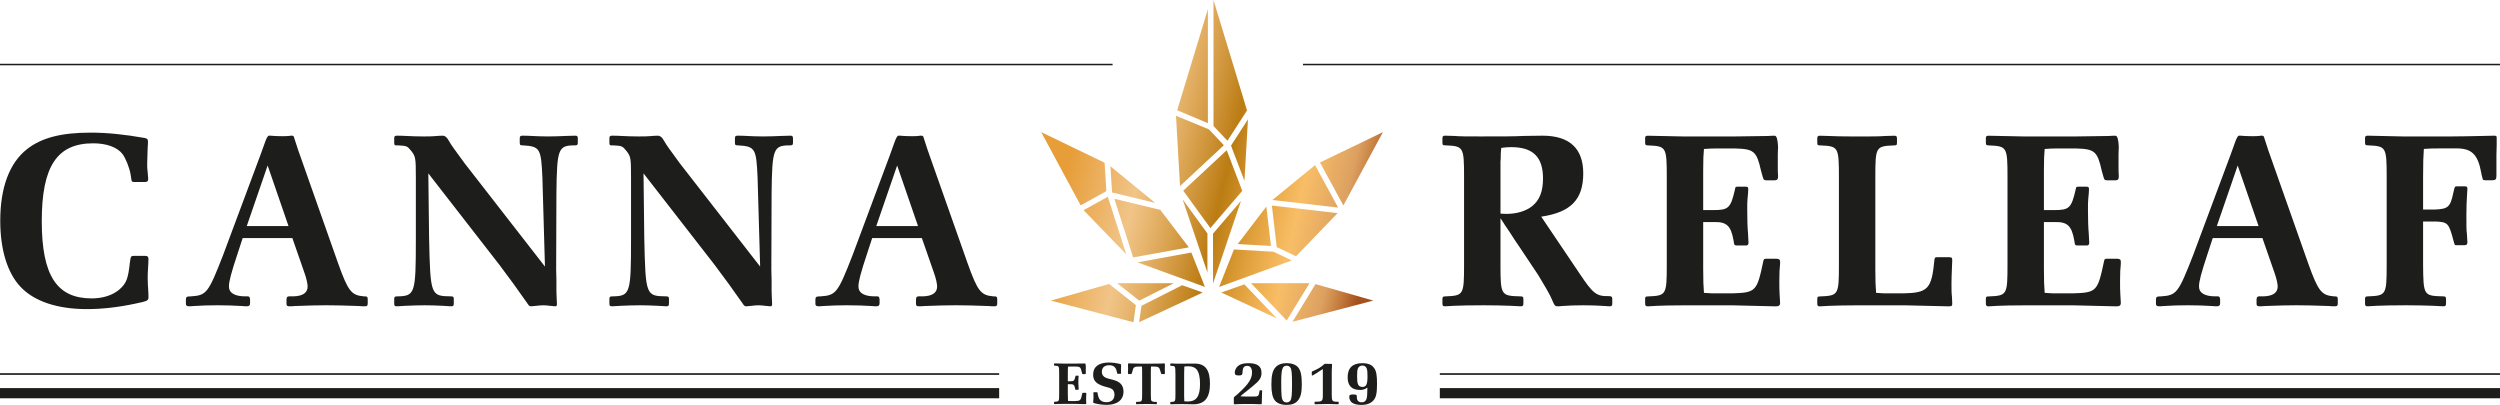 <svg xmlns="http://www.w3.org/2000/svg" xmlns:xlink="http://www.w3.org/1999/xlink" viewBox="0 0 490.86 79.5"><defs><style>      .cls-1 {        fill: url(#linear-gradient);      }      .cls-1, .cls-2, .cls-3, .cls-4, .cls-5, .cls-6, .cls-7, .cls-8, .cls-9, .cls-10, .cls-11, .cls-12, .cls-13, .cls-14, .cls-15, .cls-16, .cls-17, .cls-18, .cls-19, .cls-20, .cls-21, .cls-22, .cls-23, .cls-24 {        stroke-width: 0px;      }      .cls-2 {        fill: url(#linear-gradient-11);      }      .cls-3 {        fill: url(#linear-gradient-12);      }      .cls-4 {        fill: url(#linear-gradient-13);      }      .cls-5 {        fill: url(#linear-gradient-10);      }      .cls-6 {        fill: url(#linear-gradient-17);      }      .cls-7 {        fill: url(#linear-gradient-16);      }      .cls-8 {        fill: url(#linear-gradient-19);      }      .cls-9 {        fill: url(#linear-gradient-15);      }      .cls-10 {        fill: url(#linear-gradient-23);      }      .cls-11 {        fill: url(#linear-gradient-21);      }      .cls-12 {        fill: url(#linear-gradient-18);      }      .cls-13 {        fill: url(#linear-gradient-14);      }      .cls-14 {        fill: url(#linear-gradient-22);      }      .cls-15 {        fill: url(#linear-gradient-20);      }      .cls-25 {        stroke-width: .33px;      }      .cls-25, .cls-26, .cls-27 {        fill: none;        stroke: #1d1d1b;        stroke-miterlimit: 10;      }      .cls-16 {        fill: #1d1d1b;      }      .cls-26 {        stroke-width: 2px;      }      .cls-27 {        stroke-width: .3px;      }      .cls-17 {        fill: url(#linear-gradient-4);      }      .cls-18 {        fill: url(#linear-gradient-2);      }      .cls-19 {        fill: url(#linear-gradient-3);      }      .cls-20 {        fill: url(#linear-gradient-8);      }      .cls-21 {        fill: url(#linear-gradient-9);      }      .cls-22 {        fill: url(#linear-gradient-7);      }      .cls-23 {        fill: url(#linear-gradient-5);      }      .cls-24 {        fill: url(#linear-gradient-6);      }    </style><linearGradient id="linear-gradient" x1="207.72" y1="40.01" x2="267.69" y2="54.07" gradientUnits="userSpaceOnUse"><stop offset="0" stop-color="#e79d38"></stop><stop offset=".23" stop-color="#e79d38" stop-opacity=".6"></stop><stop offset=".5" stop-color="#bb7c14"></stop><stop offset=".75" stop-color="#f39200" stop-opacity=".6"></stop><stop offset=".89" stop-color="rgba(202, 112, 15, .81)" stop-opacity=".81"></stop><stop offset="1" stop-color="#a5511e"></stop></linearGradient><linearGradient id="linear-gradient-2" x1="210.02" y1="30.28" x2="269.94" y2="44.33" xlink:href="#linear-gradient"></linearGradient><linearGradient id="linear-gradient-3" x1="207.82" y1="39.79" x2="267.69" y2="53.83" xlink:href="#linear-gradient"></linearGradient><linearGradient id="linear-gradient-4" x1="215.19" y1="8.09" x2="275.16" y2="22.15" xlink:href="#linear-gradient"></linearGradient><linearGradient id="linear-gradient-5" x1="211.26" y1="24.93" x2="271.19" y2="38.99" xlink:href="#linear-gradient"></linearGradient><linearGradient id="linear-gradient-6" x1="211.98" y1="21.8" x2="271.94" y2="35.87" xlink:href="#linear-gradient"></linearGradient><linearGradient id="linear-gradient-7" x1="215.27" y1="7.86" x2="275.19" y2="21.91" xlink:href="#linear-gradient"></linearGradient><linearGradient id="linear-gradient-8" x1="207.39" y1="41.48" x2="267.33" y2="55.54" xlink:href="#linear-gradient"></linearGradient><linearGradient id="linear-gradient-9" x1="206.3" y1="46.17" x2="266.22" y2="60.23" xlink:href="#linear-gradient"></linearGradient><linearGradient id="linear-gradient-10" x1="207.35" y1="41.67" x2="267.28" y2="55.72" xlink:href="#linear-gradient"></linearGradient><linearGradient id="linear-gradient-11" x1="209.3" y1="33.36" x2="269.23" y2="47.42" xlink:href="#linear-gradient"></linearGradient><linearGradient id="linear-gradient-12" x1="209.34" y1="33.17" x2="269.27" y2="47.23" xlink:href="#linear-gradient"></linearGradient><linearGradient id="linear-gradient-13" x1="204.06" y1="55.73" x2="263.98" y2="69.79" xlink:href="#linear-gradient"></linearGradient><linearGradient id="linear-gradient-14" x1="204.44" y1="54.13" x2="264.35" y2="68.18" xlink:href="#linear-gradient"></linearGradient><linearGradient id="linear-gradient-15" x1="204.91" y1="52.12" x2="264.82" y2="66.17" xlink:href="#linear-gradient"></linearGradient><linearGradient id="linear-gradient-16" x1="206.82" y1="44" x2="266.72" y2="58.05" xlink:href="#linear-gradient"></linearGradient><linearGradient id="linear-gradient-17" x1="212.4" y1="20.18" x2="272.3" y2="34.23" xlink:href="#linear-gradient"></linearGradient><linearGradient id="linear-gradient-18" x1="209.04" y1="34.47" x2="268.96" y2="48.52" xlink:href="#linear-gradient"></linearGradient><linearGradient id="linear-gradient-19" x1="211.08" y1="25.77" x2="270.99" y2="39.83" xlink:href="#linear-gradient"></linearGradient><linearGradient id="linear-gradient-20" x1="208.79" y1="35.55" x2="268.71" y2="49.6" xlink:href="#linear-gradient"></linearGradient><linearGradient id="linear-gradient-21" x1="205.55" y1="49.33" x2="265.48" y2="63.39" xlink:href="#linear-gradient"></linearGradient><linearGradient id="linear-gradient-22" x1="205.92" y1="47.79" x2="265.84" y2="61.84" xlink:href="#linear-gradient"></linearGradient><linearGradient id="linear-gradient-23" x1="205.95" y1="47.72" x2="265.86" y2="61.77" xlink:href="#linear-gradient"></linearGradient></defs><g id="Layer_5" data-name="Layer 5"><line class="cls-25" y1="73.44" x2="196.18" y2="73.44"></line><line class="cls-26" y1="77.2" x2="196.18" y2="77.2"></line><line class="cls-25" x1="282.7" y1="73.44" x2="490.86" y2="73.44"></line><line class="cls-26" x1="282.7" y1="77.2" x2="490.86" y2="77.2"></line><line class="cls-27" x1="490.86" y1="12.67" x2="255.83" y2="12.67"></line><line class="cls-27" x1="218.45" y1="12.67" y2="12.67"></line><g><path class="cls-16" d="M209.67,77.56c0,.63.01.84.04,1.17.3.02.37.02.66.02h.66c1.12-.04,1.17-.08,1.47-1.51.02-.11.04-.12.17-.12h.43c.14,0,.19.04.19.14v.08c-.02.19-.04.47-.04.8,0,.26,0,.48.01.62.01.18.02.35.02.42,0,.13-.06.17-.21.17l-2.01-.05h-2.23c-.6,0-1.15.01-1.33.02-.17.01-.36.02-.42.02-.11,0-.13-.04-.13-.14v-.19c0-.12.02-.13.14-.13.85-.04.87-.07.87-1.48v-4.11c0-1.42-.02-1.46-.87-1.49-.12,0-.14-.02-.14-.13v-.19c0-.11.02-.13.13-.13l1.74.04h2.19c.3,0,.96-.01,1.7-.02.12-.01.27-.01.32-.01q.13,0,.16.52v.35s-.01.45-.01.45v.16c0,.2,0,.26.01.39v.06c0,.12-.05.17-.16.17h-.41s-.08-.01-.11-.04c0,0-.04-.06-.05-.12l-.08-.3c-.2-.91-.33-1.02-1.21-1.04h-.81c-.24,0-.37,0-.66.03-.02.3-.04.43-.04,1.02v1.85h.48c.72,0,.81-.1,1.02-.98.01-.11.04-.12.13-.12h.36c.1,0,.13.02.13.11s-.01.26-.04.49c-.01.12-.01.21-.01.49,0,.41.01.87.04,1.09.01.19.02.38.02.46,0,.08-.04.13-.11.13h-.43c-.08,0-.11-.01-.12-.04-.01-.03-.02-.05-.02-.07l-.02-.14c-.12-.67-.32-.86-.9-.85h-.53v2.15Z"></path><path class="cls-16" d="M219.56,73.41c-.11,0-.14-.01-.17-.06-.02-.04-.04-.07-.05-.11l-.07-.32c-.19-.85-.65-1.21-1.52-1.21s-1.41.48-1.41,1.27c0,.3.08.57.24.78.24.32.61.5,1.48.69,1.04.24,1.62.5,2.02.94.33.36.51.88.51,1.48,0,1.66-1.22,2.62-3.33,2.62-.74,0-1.88-.15-2.48-.35-.1-.04-.14-.08-.14-.16,0-.02,0-.08.01-.13.02-.19.05-.47.05-.71,0-.14,0-.35-.01-.67-.01-.16-.01-.29-.01-.34,0-.11.01-.12.18-.12h.41c.2,0,.22.02.24.18.02.35.2.94.36,1.17.29.41.74.61,1.36.61.99,0,1.59-.55,1.59-1.47,0-.35-.1-.67-.26-.9-.21-.26-.54-.42-1.27-.6-1.92-.48-2.66-1.15-2.66-2.45,0-1.53,1.1-2.37,3.09-2.37.75,0,1.66.12,2.27.31.1.02.14.07.14.16,0,.02,0,.06-.01.11-.02.17-.02.31-.02.71v.39c.01.19.01.32.01.41s-.02.12-.11.12h-.43Z"></path><path class="cls-16" d="M226,71.95c-.02.35-.04.53-.04,1.12v4.33c.01,1.13.02,1.19.18,1.35.11.1.57.19.8.16h.08c.08-.03.13.02.13.12v.19c0,.12-.02.14-.14.14-.11,0-.35-.01-.59-.02-.35-.01-.8-.02-1.22-.02-.57,0-.99.01-1.42.02-.24.01-.51.02-.6.02-.11,0-.13-.02-.13-.14v-.19c0-.11.04-.13.17-.13,1.02-.01,1.03-.02,1.03-1.49v-4.33c0-.6-.01-.78-.04-1.12h-.43c-1.11.01-1.24.1-1.46,1l-.08.29c-.05.17-.07.19-.19.19h-.42c-.13,0-.17-.05-.17-.23,0-.04.01-.24.02-.43.01-.13.01-.27.01-.42,0-.12,0-.26-.01-.42v-.39c-.01-.17.01-.2.14-.2h.08c.24.01.79.03,2.23.05h2.31c.76,0,1.43-.01,1.76-.02.23-.01.5-.03.56-.03.13,0,.16.04.16.18v.3c-.02.11-.02.31-.02.5q0,.43.02.96c0,.13-.02.16-.12.16h-.44c-.18-.01-.19-.05-.31-.53-.22-.85-.37-.95-1.43-.96h-.43Z"></path><path class="cls-16" d="M230.78,73.31c0-1.42-.02-1.46-.87-1.49-.12,0-.14-.01-.14-.13v-.18c0-.12.02-.14.13-.14h.42c.27.03.66.04,1.27.04,1.18,0,1.55,0,2.13-.02h.84c2.08-.01,3.01,1.22,3.01,3.95s-1.02,4.04-3.26,4.04c-.16,0-.54-.01-.91-.02-.47-.01-.8-.02-1.22-.02-.87,0-1.54.01-1.85.02-.18.01-.37.02-.42.02-.11,0-.13-.02-.13-.14v-.19c0-.11.02-.13.14-.13.85-.04.87-.06.87-1.49v-4.1ZM232.49,77.39c0,.66.01.91.04,1.4.31.03.47.04.66.04,1.72,0,2.43-1,2.43-3.45,0-1.34-.22-2.27-.66-2.83-.35-.43-.9-.64-1.68-.64-.26,0-.43.01-.74.05-.02.46-.04.72-.04,1.3v4.15Z"></path><path class="cls-16" d="M244.49,77.01c-.36.29-.61.49-.95.81.44.03.69.04,1.18.04h1.39c.92.03,1.08-.12,1.18-1.04.01-.15.04-.19.14-.19h.26c.09,0,.13.06.13.18,0,.08-.01.23-.03.42-.01.17-.01.31-.03,1.39q0,.65-.03.7s-.08.05-.18.05l-1.65-.05h-1.68c-.46,0-.87.01-1.25.03-.21.01-.46.03-.49.03-.18,0-.23-.05-.23-.21v-.87c0-.29,0-.31.17-.43.6-.44,2.09-1.9,2.51-2.47.64-.83.9-1.51.9-2.26,0-.85-.34-1.31-.95-1.31s-.88.38-.91,1.11c0,.65-.13.78-.74.78s-.79-.13-.79-.59c0-.43.27-.97.66-1.29.43-.36,1.08-.53,2.03-.53,1.75,0,2.56.6,2.56,1.91,0,.95-.4,1.55-1.78,2.65l-1.43,1.16Z"></path><path class="cls-16" d="M254.9,72.15c.51.64.7,1.59.7,3.38,0,1.54-.23,2.47-.77,3.12-.47.57-1.18.85-2.21.85s-1.83-.3-2.29-.85c-.48-.6-.7-1.59-.7-3.19,0-1.7.22-2.66.78-3.31.46-.55,1.24-.85,2.22-.85s1.83.3,2.26.85ZM251.56,75.08c0,2.56.07,3.22.35,3.6.17.22.4.33.72.33s.57-.13.74-.38c.23-.37.31-1.12.31-3.19,0-2.25-.08-2.95-.35-3.31-.17-.21-.4-.33-.7-.33-.85,0-1.07.69-1.07,3.28Z"></path><path class="cls-16" d="M259.71,72.47c-.13.08-.4.25-.79.51l-.71.46q-.48.3-.53.3c-.07,0-.12-.06-.12-.13v-.57c0-.09.05-.12.39-.25.88-.39,1.53-.79,1.98-1.23.12-.12.17-.13.34-.13h.22s.27.01.27.01h.6c.16,0,.18.03.18.17,0,.03,0,.09-.01.23-.03.23-.05.83-.05.99v4.75c0,1.13.12,1.29.97,1.29.29,0,.3,0,.35.01.03.01.04.06.04.13v.23c0,.1-.01.13-.14.13-.05,0-.19,0-.31-.01-.58-.03-1.24-.04-1.7-.04-.71,0-1.3.01-2.08.04-.14.01-.3.01-.38.01-.09,0-.13-.04-.13-.13v-.23c.01-.12.04-.14.16-.14,1.35.01,1.48-.1,1.47-1.34v-5.04Z"></path><path class="cls-16" d="M266.98,76.56c-1.56,0-2.38-.84-2.38-2.46,0-1.86.96-2.79,2.87-2.79,1.14,0,1.89.3,2.33.95.43.61.57,1.38.57,3.08,0,1.85-.17,2.66-.69,3.26-.52.6-1.31.9-2.39.9-.77,0-1.35-.13-1.77-.4-.35-.23-.6-.7-.6-1.14,0-.42.14-.51.79-.51.46,0,.56.03.65.17.04.08.04.09.05.46.03.59.36.91.95.91.47,0,.77-.21.94-.64.12-.31.18-1.09.18-2.24-.51.34-.9.46-1.51.46ZM266.6,72.4c-.12.35-.14.64-.14,1.48,0,.9.04,1.2.18,1.57.13.34.43.52.86.52.75,0,1-.49,1-2.04,0-.9-.03-1.2-.14-1.54-.14-.4-.44-.62-.86-.62s-.77.23-.9.62Z"></path></g><g><polygon class="cls-1" points="232.2 39.14 237.07 53.51 237.07 45.84 232.2 39.14"></polygon><polygon class="cls-18" points="240.86 29.49 232.32 37.44 237.65 44.78 243.91 37.47 240.86 29.49"></polygon><polygon class="cls-19" points="238.17 45.87 238.17 55.66 243.66 39.45 238.17 45.87"></polygon><polygon class="cls-17" points="241 27.64 244.85 21.69 238.26 0 238.26 24.74 241 27.64"></polygon><polygon class="cls-23" points="237.38 25.41 230.9 22.73 231.69 36.53 240.3 28.51 237.38 25.41"></polygon><polygon class="cls-24" points="244.34 35.51 245.03 23.44 241.7 28.59 244.34 35.51"></polygon><path class="cls-22" d="M237.16,1.81c-1.24,4.07-5.63,18.52-6.03,19.84l6.03,2.53V1.81Z"></path><polygon class="cls-20" points="212.75 41.26 221.13 49.93 217.52 38.63 212.75 41.26"></polygon><polygon class="cls-21" points="223.34 51.51 236.59 56.34 233.91 49.58 223.34 51.51"></polygon><polygon class="cls-5" points="222.48 50.54 233.42 48.56 227.82 41.21 218.8 39.03 222.48 50.54"></polygon><polygon class="cls-2" points="216.88 31.95 204.43 25.94 212.18 40.32 217.23 37.53 216.88 31.95"></polygon><polygon class="cls-3" points="226.76 39.82 226.7 39.75 218.02 32.64 218.35 37.79 226.76 39.82"></polygon><polygon class="cls-4" points="217.76 55.75 206.32 59.02 222.55 63.27 223.02 59.91 217.76 55.75"></polygon><polygon class="cls-13" points="224.12 60.04 223.66 63.26 236.15 57.43 232.11 56 224.12 60.04"></polygon><polygon class="cls-9" points="230.45 55.61 219.36 55.61 223.68 59.03 230.45 55.61"></polygon><polygon class="cls-7" points="253.64 51.13 250.02 49.42 242.28 48.98 239.36 56.34 253.64 51.13"></polygon><polygon class="cls-6" points="271.53 25.94 259.17 31.9 263.76 40.34 271.53 25.94"></polygon><polygon class="cls-12" points="250.68 48.51 254.46 50.31 262.63 41.85 249.73 40.36 250.68 48.51"></polygon><polygon class="cls-8" points="258.2 32.42 249.83 39.27 262.74 40.76 258.2 32.42"></polygon><polygon class="cls-15" points="248.64 40.55 243.02 47.92 249.55 48.29 248.64 40.55"></polygon><polygon class="cls-11" points="239.8 57.43 250.72 62.53 244.33 55.83 239.8 57.43"></polygon><polygon class="cls-14" points="257.11 55.61 245.64 55.61 252.63 62.93 257.11 55.61"></polygon><polygon class="cls-10" points="269.64 59.02 258.29 55.78 253.78 63.17 269.64 59.02"></polygon></g></g><g id="Layer_4" data-name="Layer 4"><g><path class="cls-16" d="M26.5,35.74c-.45,0-.5-.05-.6-.15-.05-.1-.1-.2-.1-.3l-.15-1c-.25-1.45-1-3.25-1.6-4.05-1.05-1.35-3.15-2.1-5.75-2.1-7.1,0-10.1,4.5-10.1,15.3s3.05,15.15,9.8,15.15c2.25,0,4.2-.65,5.5-1.8,1.35-1.25,1.65-2.05,2-5.25.1-.75.15-1,.25-1.1.05-.15.15-.2.6-.2h2.2c.45,0,.6.2.6.65,0,.5-.05,1.2-.1,2.1-.05.55-.05,1.15-.05,1.7,0,.75.05,1.5.1,2.25.05.6.05,1.05.05,1.45,0,.65-.25.75-2.7,1.25-3.3.7-6.45,1.05-9.4,1.05-5.75,0-10.3-1.5-13-4.35C1.45,53.6.05,49.04.05,43.34c0-6.5,1.8-11.35,5.25-14.05,2.85-2.25,6.75-3.25,12.5-3.25,3.25,0,6.6.35,10.6,1.05.5.1.65.25.65.65v.4c-.05.2-.15,3.8-.15,4.1,0,.55,0,.9.1,1.6.05.55.1,1.1.1,1.35,0,.35-.2.55-.6.55h-2Z"></path><path class="cls-16" d="M47.65,46.74l-.95,2.9c-1.35,4.05-1.75,5.65-1.75,6.6,0,1.3,1.15,1.95,3.25,1.95.75-.05.85.05.9.6v.75c0,.45-.2.6-.65.6-.2,0-.55,0-.85-.05-1.6-.1-3.25-.15-4.9-.15s-3.2.05-4.75.15c-.3.05-.65.05-.8.05-.5,0-.65-.15-.65-.5v-.8c0-.55.15-.65,1-.65,3.05-.2,3.4-.65,6.3-8.1l7.35-19.7.9-2.5q.45-1.25.75-1.25c.15,0,.6,0,.95.05.8.05,1.35.05,1.75.05.45,0,.85,0,1.25-.05.2-.05.45-.05.55-.05.3,0,.4.1.5.55l.75,2.3,7.85,22.25c1.95,5.45,2.6,6.25,5.05,6.45.65,0,.7.05.75.5v.9c0,.45-.15.55-.55.55-.25,0-.75,0-1.15-.05-2.55-.1-4.65-.15-6.45-.15-1.65,0-3.75.05-6.15.15-.4.05-.9.05-1.05.05-.45,0-.6-.1-.6-.5v-.85c.05-.6.15-.65,1.35-.6,1.85-.05,2.8-.7,2.8-1.95,0-.5-.25-1.65-.6-2.6l-2.4-6.9h-9.75ZM52.55,32.49l-4.1,11.9h8.2l-4.1-11.9Z"></path><path class="cls-16" d="M84.25,46.74c.25,11.25.3,11.4,4.3,11.45.45,0,.55.1.55.55v.8c0,.5-.1.6-.55.6-.3,0-1.05-.05-1.7-.1-1.1-.05-2.25-.1-3.4-.1-1.3,0-2.5.05-3.75.1-.7.05-1.55.1-1.75.1-.45,0-.55-.1-.55-.6v-.8c0-.45.1-.55.6-.55,3.5-.05,3.65-.55,3.65-11.25v-12c0-3.95-.05-4.2-.9-5.3-.8-1-.9-1-2.65-1.1-.6.05-.7-.05-.7-.55v-.75c0-.5.1-.6.55-.6.4,0,1.05,0,1.75.05.95.05,2.15.1,3.4.1.9,0,1.6,0,2.1-.05.7-.05,1.25-.1,1.65-.1.55,0,.9.3,1.4,1.2.4.7.8,1.25,3,4.25l15.75,20.25-.5-17.4c-.25-5.8-.45-6.2-3.85-6.4-.5,0-.6-.05-.6-.55v-.75c0-.5.1-.6.55-.6.4,0,1.05,0,1.75.05.95.05,2.05.1,3.25.1s2.4-.05,3.55-.1l1.75-.05c.45,0,.55.1.55.6v.75c0,.45-.1.55-.55.55-3.3,0-3.55.6-3.65,9.4l-.05,14.85v.15l.05,2.05v2.3l.1,2.45c0,.3-.1.4-.35.4-.15,0-.6-.05-1.05-.1-.4-.05-.8-.1-1.25-.1s-.95.05-1.35.1c-.45.05-.85.1-1.05.1-.3,0-.45-.1-.7-.5-2.5-3.55-3-4.25-5.55-7.65l-13.95-17.95.15,12.7Z"></path><path class="cls-16" d="M126.5,46.74c.25,11.25.3,11.4,4.3,11.45.45,0,.55.1.55.55v.8c0,.5-.1.6-.55.6-.3,0-1.05-.05-1.7-.1-1.1-.05-2.25-.1-3.4-.1-1.3,0-2.5.05-3.75.1-.7.05-1.55.1-1.75.1-.45,0-.55-.1-.55-.6v-.8c0-.45.1-.55.6-.55,3.5-.05,3.65-.55,3.65-11.25v-12c0-3.95-.05-4.2-.9-5.3-.8-1-.9-1-2.65-1.1-.6.05-.7-.05-.7-.55v-.75c0-.5.1-.6.55-.6.4,0,1.05,0,1.75.05.95.05,2.15.1,3.4.1.9,0,1.6,0,2.1-.05.7-.05,1.25-.1,1.65-.1.55,0,.9.3,1.4,1.2.4.7.8,1.25,3,4.25l15.75,20.25-.5-17.4c-.25-5.8-.45-6.2-3.85-6.4-.5,0-.6-.05-.6-.55v-.75c0-.5.1-.6.55-.6.4,0,1.05,0,1.75.05.95.05,2.05.1,3.25.1s2.4-.05,3.55-.1l1.75-.05c.45,0,.55.1.55.6v.75c0,.45-.1.55-.55.55-3.3,0-3.55.6-3.65,9.4l-.05,14.85v.15l.05,2.05v2.3l.1,2.45c0,.3-.1.4-.35.4-.15,0-.6-.05-1.05-.1-.4-.05-.8-.1-1.25-.1s-.95.05-1.35.1c-.45.05-.85.1-1.05.1-.3,0-.45-.1-.7-.5-2.5-3.55-3-4.25-5.55-7.65l-13.95-17.95.15,12.7Z"></path><path class="cls-16" d="M171.25,46.74l-.95,2.9c-1.35,4.05-1.75,5.65-1.75,6.6,0,1.3,1.15,1.95,3.25,1.95.75-.05.85.05.9.6v.75c0,.45-.2.6-.65.6-.2,0-.55,0-.85-.05-1.6-.1-3.25-.15-4.9-.15s-3.2.05-4.75.15c-.3.05-.65.05-.8.05-.5,0-.65-.15-.65-.5v-.8c0-.55.15-.65,1-.65,3.05-.2,3.4-.65,6.3-8.1l7.35-19.7.9-2.5q.45-1.25.75-1.25c.15,0,.6,0,.95.05.8.05,1.35.05,1.75.05.45,0,.85,0,1.25-.05.2-.05.45-.05.55-.05.3,0,.4.1.5.55l.75,2.3,7.85,22.25c1.95,5.45,2.6,6.25,5.05,6.45.65,0,.7.05.75.5v.9c0,.45-.15.55-.55.55-.25,0-.75,0-1.15-.05-2.55-.1-4.65-.15-6.45-.15-1.65,0-3.75.05-6.15.15-.4.05-.9.05-1.05.05-.45,0-.6-.1-.6-.5v-.85c.05-.6.15-.65,1.35-.6,1.85-.05,2.8-.7,2.8-1.95,0-.5-.25-1.65-.6-2.6l-2.4-6.9h-9.75ZM176.15,32.49l-4.1,11.9h8.2l-4.1-11.9Z"></path></g><g><path class="cls-16" d="M294.61,51.94c0,6.05.1,6.15,3.9,6.25.5,0,.6.1.6.55v.8c0,.5-.1.6-.55.6-.3,0-1.2-.05-2-.1-1.2-.05-3.3-.1-5.25-.1-2.85,0-4.4.05-5.8.1-.75.05-1.55.1-1.75.1-.45,0-.55-.1-.55-.6v-.8c0-.45.1-.55.6-.55,3.55-.15,3.65-.25,3.65-6.25v-17.15c0-5.95-.1-6.1-3.65-6.25-.5,0-.6-.05-.6-.55v-.75c0-.5.1-.6.55-.6l1.75.05c1.15.1,2.6.1,5.15.1,4.55,0,6.6,0,8.5-.1l3.7-.05c5.3,0,8,2.5,8,7.4,0,5.15-2.45,7.65-8.25,8.5l7.55,11.2c2.6,3.9,3.3,4.45,5.65,4.4.6,0,.7.1.75.45v1.05c0,.4-.15.5-.5.5-.15,0-.5,0-.75-.05-1.5-.1-2.95-.15-4.45-.15s-2.85.05-4.25.15c-.25.05-.55.05-.75.05-.55,0-.6-.05-1.25-1.55-.15-.5-1.7-3.15-2.6-4.6l-3.7-5.55-.95-1.4-.9-1.4-.95-1.4-.9-1.4v9.1ZM294.61,41.94c.55.05,1,.05,1.25.05,1.95,0,3.75-.55,4.95-1.5,1.45-1.15,2.15-2.85,2.15-5.45,0-4.2-1.95-6.15-6.25-6.15-.75,0-1.15.05-1.95.15-.1.95-.1,1.1-.1,2l-.05.7v10.2Z"></path><path class="cls-16" d="M334.41,52.6c0,2.65.05,3.5.15,4.9,1.25.1,1.55.1,2.75.1h2.75c4.7-.15,4.9-.35,6.15-6.3.1-.45.15-.5.7-.5h1.8c.6,0,.8.15.8.6v.35c-.1.8-.15,1.95-.15,3.35,0,1.1,0,2,.05,2.6.05.75.1,1.45.1,1.75,0,.55-.25.7-.9.7l-8.4-.2h-9.35c-2.5,0-4.8.05-5.55.1-.7.05-1.5.1-1.75.1-.45,0-.55-.15-.55-.6v-.8c0-.5.1-.55.6-.55,3.55-.15,3.65-.3,3.65-6.2v-17.2c0-5.95-.1-6.1-3.65-6.25-.5,0-.6-.1-.6-.55v-.8c0-.45.1-.55.55-.55l7.3.15h9.15c1.25,0,4-.05,7.1-.1.5-.05,1.15-.05,1.35-.05q.55,0,.65,2.15l-.05,1.45v2.55c0,.85,0,1.1.05,1.65v.25c0,.5-.2.7-.65.7h-1.7c-.2,0-.35-.05-.45-.15,0,0-.15-.25-.2-.5l-.35-1.25c-.85-3.8-1.4-4.25-5.05-4.35h-3.4c-1,0-1.55,0-2.75.1-.1,1.25-.15,1.8-.15,4.25v7.75h2c3,0,3.4-.4,4.25-4.1.05-.45.15-.5.55-.5h1.5c.4,0,.55.1.55.45s-.05,1.1-.15,2.05c-.05.5-.05.9-.05,2.05,0,1.7.05,3.65.15,4.55.05.8.1,1.6.1,1.9,0,.35-.15.55-.45.55h-1.8c-.35,0-.45-.05-.5-.15-.05-.1-.1-.2-.1-.3l-.1-.6c-.5-2.8-1.35-3.6-3.75-3.55h-2.2v9Z"></path><path class="cls-16" d="M368.21,52.85c0,2.5.05,3.2.15,4.65,1.1.1,1.65.1,3.15.1h2.15c4.9-.1,5.6-.85,6.15-6.55.05-.45.1-.55.55-.55h2.2c.65,0,.75.05.75.65l-.05,1.2c-.05,1.25-.1,2.5-.1,3.3,0,1.1,0,1.85.1,2.7l.05,1.3c0,.4-.1.5-.7.5q-.45,0-8.45-.2h-9.5c-2.25,0-4.15.05-5.55.1-.7.05-1.6.1-1.75.1-.45,0-.55-.1-.55-.6v-.8c0-.5.1-.55.6-.55,3.55-.15,3.65-.3,3.65-6.2v-17.2c0-5.95-.1-6.1-3.65-6.25-.5,0-.6-.05-.6-.55v-.75c0-.5.1-.6.55-.6l1.75.05c1,.05,2.9.1,4.95.1,3.1,0,4.85,0,6.1-.1l1.75-.05c.45,0,.55.1.55.6v.75c0,.5-.1.55-.6.55-3.55.15-3.65.25-3.65,6.25v18.05Z"></path><path class="cls-16" d="M401.31,52.6c0,2.65.05,3.5.15,4.9,1.25.1,1.55.1,2.75.1h2.75c4.7-.15,4.9-.35,6.15-6.3.1-.45.15-.5.7-.5h1.8c.6,0,.8.15.8.6v.35c-.1.8-.15,1.95-.15,3.35,0,1.1,0,2,.05,2.6.05.75.1,1.45.1,1.75,0,.55-.25.7-.9.7l-8.4-.2h-9.35c-2.5,0-4.8.05-5.55.1-.7.05-1.5.1-1.75.1-.45,0-.55-.15-.55-.6v-.8c0-.5.1-.55.6-.55,3.55-.15,3.65-.3,3.65-6.2v-17.2c0-5.95-.1-6.1-3.65-6.25-.5,0-.6-.1-.6-.55v-.8c0-.45.1-.55.55-.55l7.3.15h9.15c1.25,0,4-.05,7.1-.1.5-.05,1.15-.05,1.35-.05q.55,0,.65,2.15l-.05,1.45v2.55c0,.85,0,1.1.05,1.65v.25c0,.5-.2.7-.65.7h-1.7c-.2,0-.35-.05-.45-.15,0,0-.15-.25-.2-.5l-.35-1.25c-.85-3.8-1.4-4.25-5.05-4.35h-3.4c-1,0-1.55,0-2.75.1-.1,1.25-.15,1.8-.15,4.25v7.75h2c3,0,3.4-.4,4.25-4.1.05-.45.15-.5.55-.5h1.5c.4,0,.55.1.55.45s-.05,1.1-.15,2.05c-.05.5-.05.9-.05,2.05,0,1.7.05,3.65.15,4.55.05.8.1,1.6.1,1.9,0,.35-.15.55-.45.55h-1.8c-.35,0-.45-.05-.5-.15-.05-.1-.1-.2-.1-.3l-.1-.6c-.5-2.8-1.35-3.6-3.75-3.55h-2.2v9Z"></path><path class="cls-16" d="M434.46,46.74l-.95,2.9c-1.35,4.05-1.75,5.65-1.75,6.6,0,1.3,1.15,1.95,3.25,1.95.75-.05.85.05.9.6v.75c0,.45-.2.6-.65.6-.2,0-.55,0-.85-.05-1.6-.1-3.25-.15-4.9-.15s-3.2.05-4.75.15c-.3.05-.65.05-.8.05-.5,0-.65-.15-.65-.5v-.8c0-.55.15-.65,1-.65,3.05-.2,3.4-.65,6.3-8.1l7.35-19.7.9-2.5q.45-1.25.75-1.25c.15,0,.6,0,.95.05.8.05,1.35.05,1.75.05.45,0,.85,0,1.25-.05.2-.05.45-.05.55-.05.3,0,.4.1.5.55l.75,2.3,7.85,22.25c1.95,5.45,2.6,6.25,5.05,6.45.65,0,.7.05.75.5v.9c0,.45-.15.55-.55.55-.25,0-.75,0-1.15-.05-2.55-.1-4.65-.15-6.45-.15-1.65,0-3.75.05-6.15.15-.4.05-.9.05-1.05.05-.45,0-.6-.1-.6-.5v-.85c.05-.6.15-.65,1.35-.6,1.85-.05,2.8-.7,2.8-1.95,0-.5-.25-1.65-.6-2.6l-2.4-6.9h-9.75ZM439.36,32.49l-4.1,11.9h8.2l-4.1-11.9Z"></path><path class="cls-16" d="M475.76,51.94c.05,6.1.1,6.15,3.95,6.25.45,0,.55.1.55.55v.8c0,.5-.1.6-.55.6-.3,0-1.15-.05-2-.1-1.25-.05-3.3-.1-5.25-.1-2.85,0-4.4.05-5.8.1-.75.05-1.55.1-1.75.1-.45,0-.55-.1-.55-.6v-.8c0-.45.1-.55.6-.55,3.55-.15,3.65-.25,3.65-6.25v-17.15c0-5.95-.1-6.1-3.65-6.25-.5,0-.6-.1-.6-.55v-.8c0-.45.1-.55.55-.55l6.8.15h9.65c1.55,0,3.65-.05,6.15-.1l2.15-.05c.45,0,.55.05.55.4v1.45l-.05,1.95v3.9c0,.85-.1,1-.7,1.05h-1.45c-.35,0-.5-.05-.55-.25l-.1-.4c-.1-.3-.15-.6-.2-.9-.65-3.55-1.9-4.75-4.95-4.7h-3.2c-1.35,0-1.7,0-3.1.1-.1,1.6-.15,2.3-.15,5.55v6.35h2.3c2.65-.1,3.05-.5,3.65-3.35.15-.75.2-.8.25-.95.05-.2.15-.25.5-.25h1.5c.4,0,.5.1.5.5q0,.1-.1,1.7c-.05.55-.1,2.25-.1,3.7,0,1.9,0,2.7.1,3.4.05.75.1,1.45.1,1.65,0,.45-.15.6-.55.6h-1.55c-.25,0-.3,0-.4-.1,0-.1-.05-.2-.1-.3l-.15-.55c-.9-3.4-1.1-3.6-3.55-3.7h-2.4v8.45Z"></path></g></g></svg>